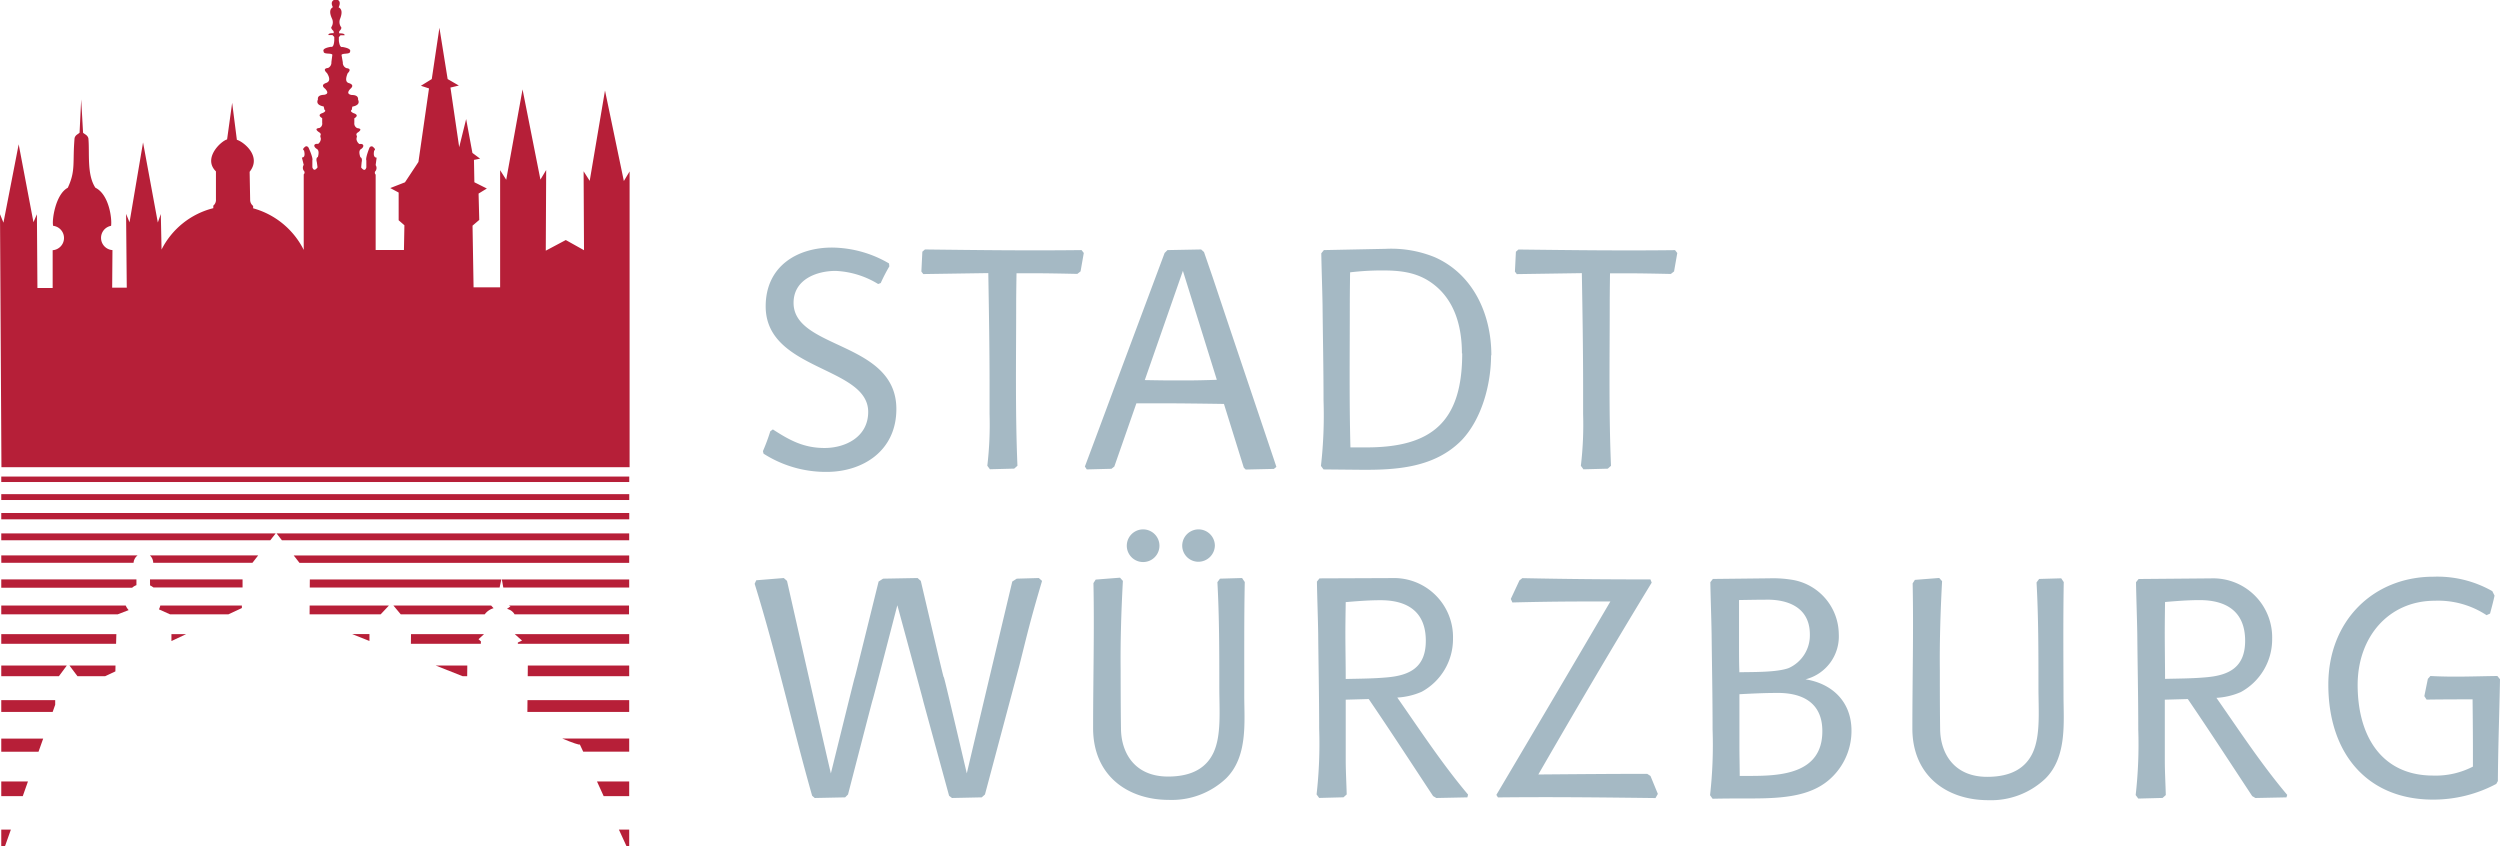 <svg id="Ebene_1" data-name="Ebene 1" xmlns="http://www.w3.org/2000/svg" viewBox="0 0 434.84 147.18"><defs><style>.cls-1,.cls-2{fill:#b71f38;}.cls-1,.cls-4{fill-rule:evenodd;}.cls-3{fill:#b61f38;}.cls-4{fill:#a5b9c4;}</style></defs><title>LogoStadtWürzburgTester</title><polygon class="cls-1" points="0.22 144.3 1.89 144.3 0.87 147.18 0.22 147.18 0.22 144.3"/><rect class="cls-2" x="0.22" y="82.89" width="109.23" height="0.95"/><rect class="cls-2" x="0.22" y="85.95" width="109.23" height="1.02"/><rect class="cls-2" x="0.22" y="89.23" width="109.23" height="1.1"/><polygon class="cls-1" points="48.11 92.78 109.44 92.78 109.44 93.97 49.03 93.97 48.11 92.78"/><polygon class="cls-1" points="0.22 92.78 47.95 92.78 47.01 93.97 0.22 93.97 0.22 92.78"/><polygon class="cls-1" points="51.09 96.62 109.44 96.62 109.44 97.9 52.09 97.9 51.09 96.62"/><path class="cls-1" d="M82.56,156h18.84l-1,1.29H83.14A1.8,1.8,0,0,0,82.56,156Z" transform="translate(-56.49 -59.4)"/><path class="cls-1" d="M56.71,156H80.43a1.79,1.79,0,0,0-.71,1.29h-23Z" transform="translate(-56.49 -59.4)"/><polygon class="cls-1" points="87.29 100.79 109.44 100.79 109.44 102.19 87.54 102.19 87.29 100.79"/><polygon class="cls-1" points="53.89 100.79 87.2 100.79 86.9 102.19 53.88 102.19 53.89 100.79"/><path class="cls-1" d="M82.58,160.18h16.1l0,1.4H83.18a3.92,3.92,0,0,0-.59-.36Z" transform="translate(-56.49 -59.4)"/><path class="cls-1" d="M56.71,160.18H80.22v1a2.4,2.4,0,0,0-.75.45H56.71Z" transform="translate(-56.49 -59.4)"/><path class="cls-1" d="M145,164.73h20.9v1.53H146a2,2,0,0,0-1.33-.95l.61-.45Z" transform="translate(-56.49 -59.4)"/><path class="cls-1" d="M124.92,164.73h17l.42.46a2.86,2.86,0,0,0-1.54,1.07H126.2Z" transform="translate(-56.49 -59.4)"/><polygon class="cls-1" points="53.86 105.33 67.64 105.33 66.2 106.86 53.85 106.86 53.86 105.33"/><path class="cls-1" d="M84.37,164.73H98.56v.43l-2.35,1.1H86.08l-1.94-.87A3.31,3.31,0,0,0,84.37,164.73Z" transform="translate(-56.49 -59.4)"/><path class="cls-1" d="M56.71,164.73H78.36a2.77,2.77,0,0,0,.51.79l-1.92.74H56.71Z" transform="translate(-56.49 -59.4)"/><polygon class="cls-1" points="89.54 110.3 109.44 110.3 109.44 111.98 90.07 111.98 90.07 111.76 90.8 111.42 89.54 110.3"/><polygon class="cls-1" points="71.49 110.3 84.19 110.3 83.23 111.18 83.65 111.56 83.63 111.98 71.47 111.98 71.49 110.3"/><path class="cls-1" d="M117.75,169.69h3c0,.62,0,1.2,0,1.2Z" transform="translate(-56.49 -59.4)"/><polygon class="cls-1" points="29.82 110.3 32.37 110.3 29.82 111.5 29.82 110.3"/><polygon class="cls-1" points="0.22 110.3 20.24 110.3 20.19 111.98 0.22 111.98 0.22 110.3"/><polygon class="cls-1" points="91.81 115.76 109.44 115.76 109.44 117.61 91.79 117.61 91.81 115.76"/><polygon class="cls-1" points="75.78 115.76 81.28 115.76 81.26 117.61 80.46 117.61 75.78 115.76"/><polygon class="cls-1" points="12.08 115.76 20.09 115.76 20.07 116.78 18.3 117.61 13.47 117.61 12.08 115.76"/><polygon class="cls-1" points="0.22 115.76 11.62 115.76 10.25 117.61 0.22 117.61 0.22 115.76"/><polygon class="cls-1" points="91.75 121.78 109.44 121.78 109.44 123.83 91.73 123.83 91.75 121.78"/><polygon class="cls-1" points="0.22 121.78 9.6 121.78 9.6 122.58 9.16 123.83 0.22 123.83 0.22 121.78"/><path class="cls-1" d="M154.29,187.86h11.64v2.28h-8c-.32-.69-.53-1.15-.6-1.28C157.44,189.08,156,188.57,154.29,187.86Z" transform="translate(-56.49 -59.4)"/><polygon class="cls-1" points="0.22 128.47 7.51 128.47 6.7 130.75 0.22 130.75 0.22 128.47"/><polygon class="cls-1" points="103.84 135.93 109.44 135.93 109.44 138.48 105 138.48 103.84 135.93"/><polygon class="cls-1" points="0.22 135.93 4.86 135.93 3.96 138.48 0.22 138.48 0.22 135.93"/><path class="cls-1" d="M164.14,203.7h1.79v2.88h-.47Z" transform="translate(-56.49 -59.4)"/><path class="cls-3" d="M73.08,92.05c2.4,1.18,2.91,5.43,2.73,6.63a2.13,2.13,0,0,0,.24,4.22L76,109.44l2.54,0L78.42,96.6l.6,1.47,2.35-13.9,2.57,13.93.52-1.47.13,6.18a13.84,13.84,0,0,1,9-7.2l0-.44a1.27,1.27,0,0,0,.46-1.1l0-4.86c-2.33-2.28.88-5.28,1.94-5.56l.88-6.37.82,6.44c1.07.28,4.41,2.82,2.22,5.56l.09,4.83a1.34,1.34,0,0,0,.52,1.11l0,.41a14,14,0,0,1,8.8,7.24V89.73a.44.44,0,0,0,0-.65.9.9,0,0,1,0-1L109,86.8q.67,0,.37-1.22-.34-.2.09-.57c.25-.25.49-.22.7.08,0,0,.82,1.76.66,2.2l0,1.22q.3.83.9,0l-.12-.9q-.2-.74.18-.9.3-1.06-.14-1.38c-.66-.37-.68-1,.18-.9a1.18,1.18,0,0,0,.48-.9l-.11-.49c.17-.26.09-.48-.22-.65q-.9-.63.08-.73a.82.82,0,0,0,.48-.9l0-.81c-.69-.41-.51-.72.1-.9q.68-.33.29-.57l-.13-.56q-1.43-.28-1-1.22-.12-.77,1.08-.81,1-.18.17-1.06-.83-.65.17-1t.16-1.71q-.84-.79.18-.9a1,1,0,0,0,.58-1l.17-1.3c-.23-.36-1.53,0-1.52-.57q-.27-.55,1.28-.81.47.15.57-1.06l0-.65-.31-.33h-.7c-.05-.23.25-.34.89-.33a.43.43,0,0,0-.11-.47q-.44-.44-.22-.67a1.5,1.5,0,0,0,.06-1.38q-.7-1.52.15-2c-.39-.74-.17-1.16.4-1.35l.26,0q.86.28.34,1.38.87.43.25,2a1.51,1.51,0,0,0,.14,1.38q.23.22-.18.67a.41.41,0,0,0-.09.47c.65,0,.95.1.91.33h-.7l-.29.33,0,.65q.16,1.21.63,1.06,1.56.27,1.32.81c0,.52-1.27.21-1.49.57l.23,1.3a1,1,0,0,0,.62,1q1,.1.22.9-.62,1.5.24,1.71,1,.33.22,1-.81.88.23,1.06,1.2,0,1.12.81.44.94-1,1.22l-.1.56q-.38.24.31.57c.61.19.81.49.14.9l0,.81a.87.87,0,0,0,.52.9q1,.11.12.73c-.3.17-.36.39-.18.65l-.09.49a1.24,1.24,0,0,0,.52.9c.85-.15.87.53.22.9q-.42.32-.06,1.38.38.16.22.9l-.08.89q.64.83.9,0l0-1.22c-.19-.44.54-2.2.54-2.2a.4.4,0,0,1,.7-.08c.3.25.34.44.12.57-.16.8,0,1.21.43,1.22l-.17,1.3a.9.9,0,0,1,0,1,.44.44,0,0,0,0,.65l0,13.11h4.92l.08-4.3-1-.87,0-4.82-1.46-.78,2.56-1,2.34-3.54,1.84-12.79-1.41-.46,1.89-1.17,1.33-8.92,1.43,8.92,1.95,1.13-1.46.35L136.36,85l1.21-4.89L138.66,86,140,87l-1.07.21L139,91.1l2.17,1.09-1.44.88.12,4.58-1.17,1,.18,10.73,4.62,0V89l1.06,1.67,2.84-15.72,3.11,15.69,1-1.67L151.42,103l3.48-1.85,3.17,1.77L158,89.19l1.06,1.67,2.66-15.72L165,90.89l1-1.67,0,51.44H56.74l-.25-44,.6,1.47L59.74,84.5l2.57,13.55.6-1.38L63,109.49h2.65l0-6.57a2.13,2.13,0,0,0,.09-4.24c-.26-.82.36-5.47,2.54-6.62,1.41-3,.81-4.34,1.18-8.64.16-.55.51-.62.87-.93l.28-5.79.33,5.8c.37.31.73.38.92.93C72.11,85.92,71.55,89.74,73.08,92.05Z" transform="translate(-56.49 -59.4)"/><path class="cls-4" d="M212.4,130.54c0-11.79-17.88-10.34-17.88-18.46,0-4.11,4.07-5.56,7.3-5.56a15.41,15.41,0,0,1,7.41,2.28l.45-.17a29.64,29.64,0,0,1,1.5-2.9l-.06-.51a19.94,19.94,0,0,0-9.92-2.76c-6,0-11.53,3.21-11.53,10.23,0,11.23,17.83,10.4,17.83,18.35,0,4.39-4,6.28-7.58,6.28s-6-1.28-9-3.23l-.45.33a33.31,33.31,0,0,1-1.28,3.45l.11.44a20.1,20.1,0,0,0,10.92,3.17C206.49,141.5,212.4,137.88,212.4,130.54ZM245,103.4l-.39-.5c-9.08.11-18.16,0-27.24-.11l-.45.39-.17,3.45.33.44,11.31-.17c.11,6.52.22,13.09.22,19.61v4.9a61.14,61.14,0,0,1-.39,9l.45.61,4.23-.11.56-.5c-.39-9.36-.22-18.83-.22-28.19,0-1.78.06-5.29.06-5.29h3c2.45,0,5.12.06,7.58.11l.56-.44Zm33.5,37.21-.4-1.21-4.28-12.71c-5.28-15.66-5.84-17.41-6.43-19.15l-1.48-4.3-.5-.45-5.85.11-.5.5-8.47,22.67c-1.78,4.79-3.56,9.58-5.4,14.48l.33.5,4.29-.11.5-.39,3.84-11h4.23c3.34,0,7.69.06,11,.11l3.45,11.08.33.33,4.9-.11Zm-10.36-15.15c-1.56.06-3.73.11-5.29.11h-2.73c-1.28,0-4.51-.06-4.51-.06l6.63-19Zm47.75-4.26c0-7.34-3.29-14.18-9.86-17.07a20,20,0,0,0-8.47-1.45l-10.8.22-.45.56c.05,3,.17,6,.22,9,.05,5.5.17,10.84.17,16.57a78.21,78.21,0,0,1-.45,11.41l.45.61,6.29.06c6.18.06,13-.28,17.77-5.18C314.22,132.26,315.84,126.26,315.84,121.2Zm-5.07-.33c0,11.9-5.29,16.35-16.65,16.35h-2.79c-.22-8.29-.11-16.68-.11-25,0-1.83.05-5.45.05-5.45a46.63,46.63,0,0,1,5.57-.33c2.79,0,5.4.22,7.86,1.67C309.21,110.8,310.77,115.64,310.77,120.87Zm37.41-17.46-.39-.5c-9.08.11-18.16,0-27.24-.11l-.44.39-.17,3.45.33.44,11.31-.17c.11,6.52.22,13.09.22,19.61v4.9a60.94,60.94,0,0,1-.39,9l.45.61,4.23-.11.56-.5c-.39-9.36-.22-18.83-.22-28.19,0-1.78.05-5.29.05-5.29h3c2.45,0,5.12.06,7.58.11l.56-.44Z" transform="translate(-56.49 -59.4)"/><path class="cls-4" d="M237.74,160.44l-.56-.5-3.84.11-.78.5s-5.29,22.23-7.91,33.37c-7.85-33.48-.17,0-8-33.48l-.56-.5-6,.11-.78.5c-8.24,33.37-.06,0-8.3,33.37,0,0-.06,0-7.63-33.48l-.56-.5-4.79.39-.28.61c3.79,12.2,6.52,24.62,10,36.87l.45.39,5.29-.11.5-.5c8.52-32.92.05,0,8.58-32.92,9,33.14-.06,0,9,33.14l.5.39,5.18-.11.56-.5,6-22.5C235.18,169.63,235.57,167.79,237.74,160.44Zm35.24.17-.45-.67-3.84.11-.45.61c.33,6,.33,12.09.33,18.1,0,4.23.39,8.52-1,11.53-1.17,2.51-3.56,4.18-7.91,4.18-5.91,0-8.13-4.23-8.19-8.24s-.06-10.14-.06-10.14c-.06-5.18.11-10.47.39-15.65l-.5-.56-4.23.33-.39.61c.17,8.41-.06,16.82-.06,25.23,0,8.25,6,12.48,13.2,12.48a13.72,13.72,0,0,0,9.92-3.73c3.84-3.79,3.17-9.86,3.17-14.43C272.92,173.8,272.87,167.17,273,160.6Zm38.86,37c-4.51-5.35-8.3-11.14-12.31-16.88a12.37,12.37,0,0,0,4.23-1,10.44,10.44,0,0,0,5.46-9.25,10.27,10.27,0,0,0-10.64-10.53L286,160l-.45.56c.05,3,.17,6,.22,9,.05,5.51.17,10.86.17,16.6a78.09,78.09,0,0,1-.45,11.42l.45.61,4.23-.11.56-.5c-.05-2-.17-4-.17-6V181.1l4-.11c3.73,5.46,7.63,11.47,11.2,16.88l.56.33,5.4-.11Zm-7.35-26.74c0,4.57-2.73,6-6.74,6.35-2.39.22-4.79.22-7.19.28,0-2.67-.06-5.4-.06-8.08,0-1.78.06-5.29.06-5.29,2-.17,4-.33,6-.33C301.14,163.78,304.49,165.67,304.49,170.85Zm40.36,26.62-1.28-3.12L343,194c-6.29,0-12.64.06-18.94.11,6.46-11.2,13-22.34,19.72-33.37l-.22-.56c-7.58,0-14.71-.06-22.28-.22l-.5.39-1.51,3.23.28.61c4.29-.11,8.52-.17,12.81-.17h4.23c-6.57,11.2-13.2,22.45-19.83,33.64l.28.44c9.25-.11,18.16,0,27.4.11Zm33.68-11c0-5.08-3.4-8.2-8-8.93a7.69,7.69,0,0,0,5.79-7.87,9.67,9.67,0,0,0-8.36-9.48,20.37,20.37,0,0,0-3.68-.22l-9.86.11-.44.56c.05,3,.17,6,.22,9,.06,5.53.17,10.88.17,16.63a78.55,78.55,0,0,1-.44,11.43l.44.61c2.23-.05,4.4-.05,6.52-.05,5.85,0,11.08-.33,14.54-4A11.22,11.22,0,0,0,378.53,186.43Zm-7.24-16.69a6.23,6.23,0,0,1-3.68,5.8c-2.12.78-6.35.67-8.58.73-.06-1.62-.06-3.24-.06-4.86v-7.7s3.06-.06,4.57-.06C367.39,163.61,371.29,165,371.29,169.75Zm2.17,16.8c0,7.53-7.52,7.76-12.7,7.76h-1.67c0-1.68-.05-3.35-.05-5v-9.21c2.12-.11,4.29-.22,6.41-.22C369.62,179.85,373.46,181.36,373.46,186.55Zm42-25.94-.45-.67-3.84.11-.45.61c.33,6,.33,12.09.33,18.1,0,4.23.39,8.52-1,11.53-1.17,2.51-3.56,4.18-7.91,4.18-5.9,0-8.13-4.23-8.19-8.24s-.05-10.14-.05-10.14c-.06-5.18.11-10.47.39-15.65l-.5-.56-4.23.33-.39.61c.17,8.41-.05,16.82-.05,25.23,0,8.25,6,12.48,13.2,12.48a13.72,13.72,0,0,0,9.91-3.73c3.84-3.79,3.18-9.86,3.18-14.43C415.39,173.8,415.34,167.17,415.45,160.6Zm38.86,37c-4.51-5.35-8.3-11.14-12.31-16.88a12.36,12.36,0,0,0,4.23-1,10.44,10.44,0,0,0,5.46-9.25,10.27,10.27,0,0,0-10.64-10.53l-12.59.11-.45.56c.05,3,.17,6,.22,9,.05,5.51.17,10.86.17,16.6a78.37,78.37,0,0,1-.45,11.42l.45.61,4.23-.11.56-.5c-.05-2-.17-4-.17-6V181.1l4-.11c3.73,5.46,7.63,11.47,11.2,16.88l.56.33,5.4-.11ZM447,170.85c0,4.57-2.73,6-6.74,6.35-2.39.22-4.79.22-7.19.28,0-2.67-.05-5.4-.05-8.08,0-1.78.05-5.29.05-5.29,2-.17,4-.33,6-.33C443.62,163.78,447,165.67,447,170.85Zm44.37,6.74-.5-.61c-4,.05-7.69.22-11.64,0l-.45.5-.61,3,.39.61c2.79-.05,8-.05,8-.05s.06,5.51.06,8.24v3.46a14.13,14.13,0,0,1-6.91,1.56c-9,0-13.14-6.91-13.14-15.76,0-8.36,5.4-14.65,13.42-14.65a15.28,15.28,0,0,1,9,2.51l.61-.28c.28-1.06.56-2.06.78-3.12l-.39-.78a19.32,19.32,0,0,0-10.25-2.51c-10.36,0-18.27,7.58-18.27,18.77,0,12,6.79,20,18.21,20a23.25,23.25,0,0,0,11-2.73l.28-.5C491,189.34,491.22,183.5,491.33,177.59ZM258.16,154.32a2.84,2.84,0,0,0-5.68,0,2.84,2.84,0,0,0,5.68,0Zm9.64,0a2.84,2.84,0,0,0-5.68,0,2.81,2.81,0,0,0,2.84,2.79A2.88,2.88,0,0,0,267.8,154.32Z" transform="translate(-56.49 -59.4)"/></svg>